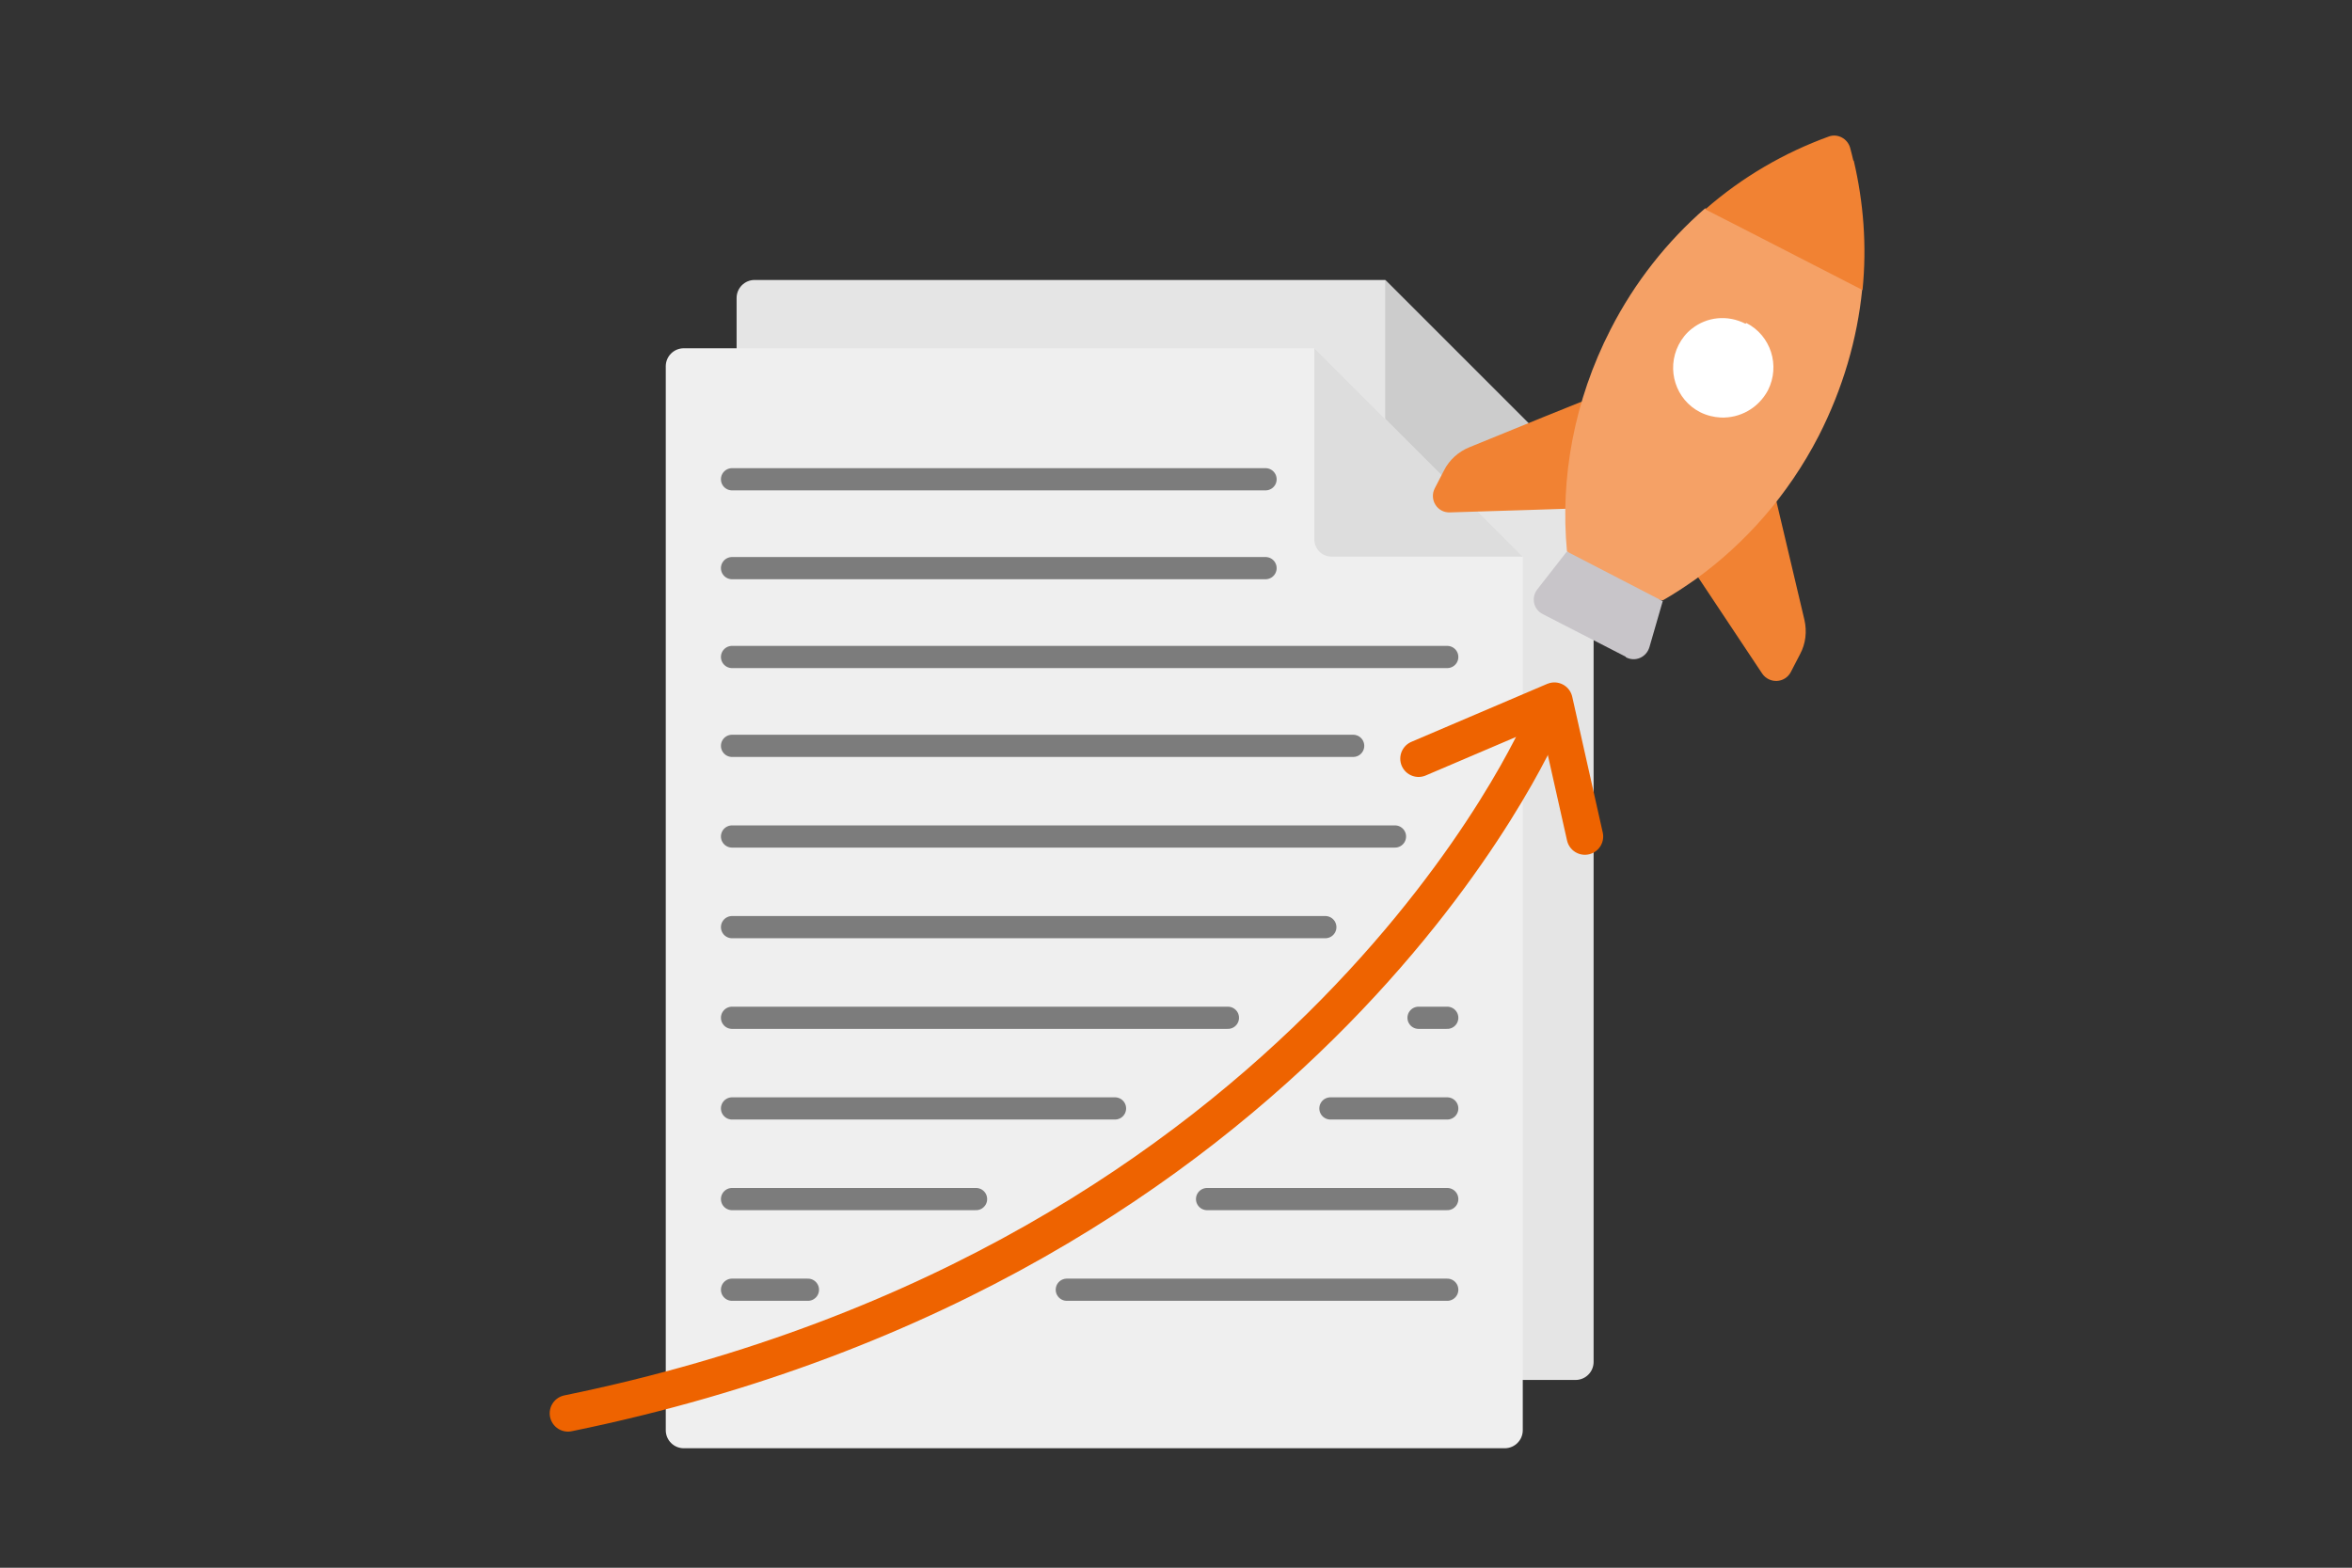 <?xml version="1.0" encoding="UTF-8"?>
<svg xmlns="http://www.w3.org/2000/svg" id="Ebene_1" version="1.1" viewBox="0 0 1799.955 1200">
  <rect x="0" y="0" width="1799.955" height="1200" fill="#333333" stroke="none"/>
  <g>
    <path d="M1219.567,373.798v668.673c0,7.621-6.178,13.8-13.8,13.8h-628.255c-7.621,0-13.8-6.178-13.8-13.8V228.096c0-7.621,6.178-13.8,13.8-13.8h482.552" style="fill: #e5e5e5;"></path>
    <path d="M1219.567,373.798h-146.324c-7.278,0-13.178-5.9-13.178-13.178v-146.324l159.502,159.502Z" style="fill: #ccc;"></path>
  </g>
  <g>
    <path d="M1165.355,426.076v668.673c0,7.621-6.178,13.8-13.8,13.8h-628.255c-7.621,0-13.8-6.178-13.8-13.8V280.373c0-7.621,6.178-13.8,13.8-13.8h482.552" style="fill: #efefef;"></path>
    <path d="M1165.355,426.076h-146.324c-7.278,0-13.178-5.9-13.178-13.178v-146.324l159.502,159.502Z" style="fill: #ddd;"></path>
  </g>
  <g>
    <path d="M1219.751,389.048l1.113-85.819-39.602,15.953h0l-56.63,23.109c-8.486,3.419-15.514,9.722-19.586,17.864l-6.998,13.532c-4.503,8.722,1.873,19.046,11.817,18.512l63.051-1.943h0l46.891-1.528h0l-.057.318-0.0 0Z" style="fill: #f18233;"></path>
    <path d="M1357.081,373.695l23.815,100.749c2.032,8.897,1.031,18.24-3.359,26.325l-6.998,13.532c-4.503,8.722-16.413,9.235-21.91,1.364l-60.901-91.572,69.409-50.717-.056.318-0.0 0Z" style="fill: #f18233;"></path>
    <path d="M1334.843,153.066c-4.179,3.198-8.04,6.453-12.219,9.651l-17.824-3.163c-28.75,25.102-53.629,56.144-72.24,92.566-28.104,54.764-38.611,113.965-33.403,169.716l27.515,31.804,45.91,5.849c8.394-4.748,16.582-10.189,24.827-15.949,38.021-27.396,70.827-64.254,94.315-109.66,18.611-36.422,29.64-74.518,33.384-112.266l-90.266-68.549h0l0-0-0.0 0Z" style="fill: #f5a166;"></path>
    <path d="M1244.227,502.718l-63.486-32.607c-7.243-3.584-9.219-12.799-4.157-19.123l22.517-28.835,73.368,37.972-10.202,35.288c-2.367,7.788-10.91,11.524-18.096,7.623l.057-.318Z" style="fill: #c8c5c9;"></path>
    <path d="M1418.332,122.905h0c-.708-3.409-1.735-6.874-2.5-9.964-2.053-6.931-9.558-10.889-16.227-8.461-34.037,12.345-66.225,30.927-94.6,55.767l28.599,14.596,91.767,47.147c3.385-33.872.758-67.168-6.72-99.028l-.318-.057 0.0 0Z" style="fill: #f18233;"></path>
    <path d="M1335.762,247.782c-13.85-7.054-29.6-5.253-41.069,3.874h0c-4.179,3.198-7.572,7.52-10.068,12.33-9.606,18.979-2.194,41.962,16.466,51.512,5.128,2.552,10.483,3.83,15.688,4.097h0c14.662.632,28.826-7.032,36.198-20.825,9.606-18.979,2.194-41.962-16.466-51.512h0l-.75.524 0.0 0Z" style="fill: #fff;"></path>
  </g>
  <line x1="560.219" y1="366.854" x2="968.501" y2="366.854" style="fill: none; stroke: #7c7c7c; stroke-linecap: round; stroke-linejoin: round; stroke-width: 17px;"></line>
  <line x1="560.219" y1="434.869" x2="968.501" y2="434.869" style="fill: none; stroke: #7c7c7c; stroke-linecap: round; stroke-linejoin: round; stroke-width: 17px;"></line>
  <line x1="560.219" y1="502.884" x2="1107.551" y2="502.884" style="fill: none; stroke: #7c7c7c; stroke-linecap: round; stroke-linejoin: round; stroke-width: 17px;"></line>
  <line x1="560.219" y1="570.898" x2="1035.551" y2="570.898" style="fill: none; stroke: #7c7c7c; stroke-linecap: round; stroke-linejoin: round; stroke-width: 17px;"></line>
  <line x1="560.219" y1="640.283" x2="1067.551" y2="640.283" style="fill: none; stroke: #7c7c7c; stroke-linecap: round; stroke-linejoin: round; stroke-width: 17px;"></line>
  <line x1="560.219" y1="709.668" x2="1014.242" y2="709.668" style="fill: none; stroke: #7c7c7c; stroke-linecap: round; stroke-linejoin: round; stroke-width: 17px;"></line>
  <line x1="1085.604" y1="779.053" x2="1107.551" y2="779.053" style="fill: none; stroke: #7c7c7c; stroke-linecap: round; stroke-linejoin: round; stroke-width: 17px;"></line>
  <line x1="560.219" y1="779.053" x2="939.701" y2="779.053" style="fill: none; stroke: #7c7c7c; stroke-linecap: round; stroke-linejoin: round; stroke-width: 17px;"></line>
  <line x1="1018.154" y1="848.438" x2="1107.551" y2="848.438" style="fill: none; stroke: #7c7c7c; stroke-linecap: round; stroke-linejoin: round; stroke-width: 17px;"></line>
  <line x1="560.219" y1="848.438" x2="853.301" y2="848.438" style="fill: none; stroke: #7c7c7c; stroke-linecap: round; stroke-linejoin: round; stroke-width: 17px;"></line>
  <line x1="923.756" y1="917.823" x2="1107.551" y2="917.823" style="fill: none; stroke: #7c7c7c; stroke-linecap: round; stroke-linejoin: round; stroke-width: 17px;"></line>
  <line x1="560.219" y1="917.823" x2="746.96" y2="917.823" style="fill: none; stroke: #7c7c7c; stroke-linecap: round; stroke-linejoin: round; stroke-width: 17px;"></line>
  <line x1="816.419" y1="987.208" x2="1107.551" y2="987.208" style="fill: none; stroke: #7c7c7c; stroke-linecap: round; stroke-linejoin: round; stroke-width: 17px;"></line>
  <line x1="560.219" y1="987.208" x2="618.29" y2="987.208" style="fill: none; stroke: #7c7c7c; stroke-linecap: round; stroke-linejoin: round; stroke-width: 17px;"></line>
  <g>
    <path d="M1180.065,554.941s-174.472,409.976-745.388,526.87" style="fill: none; stroke: #ee6300; stroke-linecap: round; stroke-linejoin: round; stroke-width: 28px;"></path>
    <polyline points="1085.604 580.705 1189.539 536.348 1212.896 640.283" style="fill: none; stroke: #ee6300; stroke-linecap: round; stroke-linejoin: round; stroke-width: 28px;"></polyline>
  </g>
</svg>
